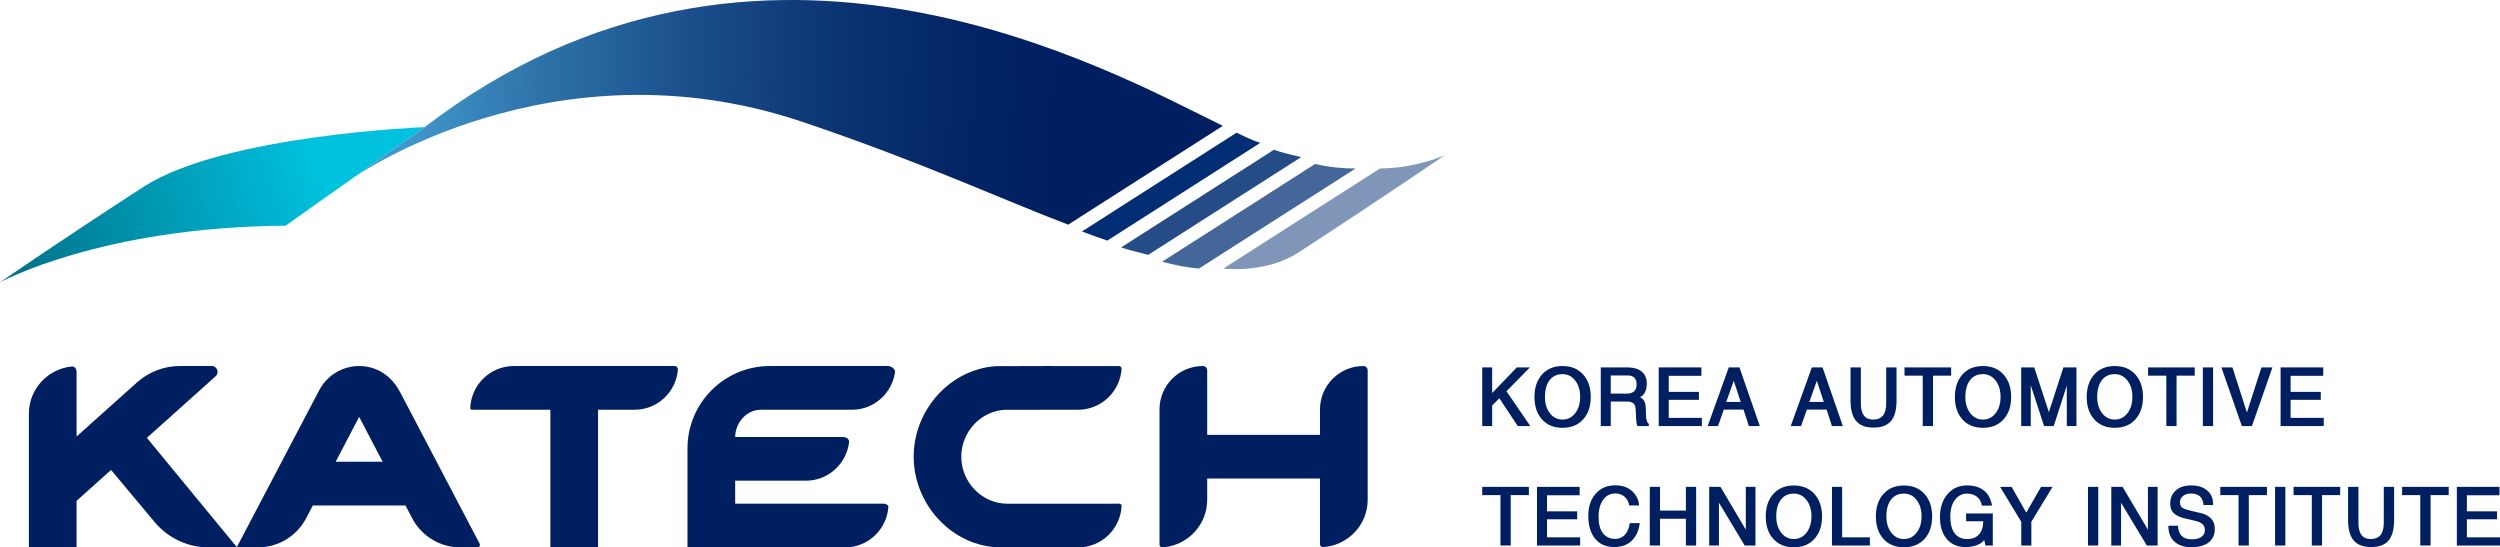 <?xml version="1.0" encoding="utf-8"?>
<!-- Generator: Adobe Illustrator 27.1.0, SVG Export Plug-In . SVG Version: 6.00 Build 0)  -->
<svg version="1.1" xmlns="http://www.w3.org/2000/svg" xmlns:xlink="http://www.w3.org/1999/xlink" x="0px" y="0px"
	 viewBox="0 0 616.817 135.064" enable-background="new 0 0 616.817 135.064" xml:space="preserve">
<g id="Guides_For_Artboard">
</g>
<g id="Layer_1">
	<g>
		<g>
			<g>
				<path fill="#001F60" d="M365.707,90.647h2.448v6.321l6.084-6.321h3.224l-5.774,5.887l5.877,8.586h-3.094l-4.539-6.851
					l-1.778,1.775v5.076h-2.448V90.647z"/>
				<path fill="#001F60" d="M385.515,90.308c2.133,0,3.828,0.698,5.082,2.095c1.255,1.396,1.882,3.245,1.882,5.547
					c0,2.302-0.627,4.145-1.882,5.528c-1.254,1.384-2.948,2.076-5.082,2.076c-2.134,0-3.821-0.692-5.063-2.076
					c-1.241-1.383-1.862-3.226-1.862-5.528c0-2.302,0.621-4.151,1.862-5.547C381.694,91.007,383.382,90.308,385.515,90.308z
					 M385.515,92.309c-1.368,0-2.431,0.498-3.191,1.5c-0.76,1-1.141,2.374-1.141,4.122c0,1.636,0.408,2.974,1.215,4.019
					c0.809,1.044,1.846,1.567,3.117,1.567c1.267,0,2.311-0.524,3.126-1.567c0.815-1.045,1.225-2.383,1.225-4.019
					c0-1.648-0.41-2.997-1.225-4.048C387.827,92.833,386.782,92.309,385.515,92.309z"/>
				<path fill="#001F60" d="M394.949,90.647h6.566c1.477,0,2.638,0.326,3.472,0.983c0.879,0.691,1.319,1.691,1.319,3.001
					c0,0.917-0.181,1.69-0.543,2.32c-0.307,0.527-0.691,0.879-1.151,1.054c0.922,0.342,1.401,1.235,1.442,2.68l0.065,1.869
					c0.042,1.084,0.272,1.756,0.689,2.02v0.547h-2.803c-0.181-0.352-0.291-0.938-0.333-1.756l-0.106-2.356
					c-0.027-0.705-0.217-1.206-0.563-1.503c-0.35-0.295-0.928-0.443-1.736-0.443h-3.85v6.059h-2.466V90.647z M397.415,97.12h3.912
					c1.646,0,2.47-0.767,2.47-2.302c0-1.458-0.747-2.188-2.241-2.188h-4.141V97.12z"/>
				<path fill="#001F60" d="M409.254,90.647h10.523v2.075h-8.053v3.964h7.445v1.962h-7.445v4.451h8.176v2.021h-10.646V90.647z"/>
				<path fill="#001F60" d="M426.534,90.647h2.635l5.02,14.474h-2.699l-1.315-4.058h-4.876l-1.422,4.058h-2.551L426.534,90.647z
					 M427.768,93.951l-1.862,5.225h3.576L427.768,93.951z"/>
				<path fill="#001F60" d="M447.03,90.647h2.635l5.021,14.474h-2.7l-1.315-4.058h-4.876l-1.422,4.058h-2.55L447.03,90.647z
					 M448.265,93.951l-1.862,5.225h3.576L448.265,93.951z"/>
				<path fill="#001F60" d="M459.121,90.647v8.907c0,2.641,1.013,3.963,3.033,3.963c2.146,0,3.223-1.322,3.223-3.963v-8.907h2.551
					v8.114c0,2.254-0.426,3.919-1.277,5.002c-0.905,1.157-2.376,1.736-4.412,1.736c-1.995,0-3.45-0.58-4.371-1.736
					c-0.866-1.083-1.296-2.748-1.296-5.002v-8.114H459.121z"/>
				<path fill="#001F60" d="M481.4,90.647v2.036h-4.478v12.438h-2.531V92.684h-4.497v-2.036H481.4z"/>
				<path fill="#001F60" d="M489.242,90.308c2.133,0,3.827,0.698,5.081,2.095c1.255,1.396,1.882,3.245,1.882,5.547
					c0,2.302-0.628,4.145-1.882,5.528c-1.254,1.384-2.948,2.076-5.081,2.076c-2.134,0-3.822-0.692-5.062-2.076
					c-1.242-1.383-1.862-3.226-1.862-5.528c0-2.302,0.62-4.151,1.862-5.547C485.421,91.007,487.108,90.308,489.242,90.308z
					 M489.242,92.309c-1.367,0-2.431,0.498-3.191,1.5c-0.76,1-1.142,2.374-1.142,4.122c0,1.636,0.408,2.974,1.216,4.019
					c0.808,1.044,1.846,1.567,3.116,1.567c1.268,0,2.311-0.524,3.126-1.567c0.815-1.045,1.225-2.383,1.225-4.019
					c0-1.648-0.41-2.997-1.225-4.048C491.554,92.833,490.51,92.309,489.242,92.309z"/>
				<path fill="#001F60" d="M505.517,101.688l3.579-11.04h3.22v14.474h-2.382v-9.983l-3.224,9.983h-2.382l-3.285-10.058v10.058
					h-2.363V90.647h3.22L505.517,101.688z"/>
				<path fill="#001F60" d="M521.771,90.308c2.134,0,3.828,0.698,5.082,2.095c1.255,1.396,1.882,3.245,1.882,5.547
					c0,2.302-0.627,4.145-1.882,5.528c-1.254,1.384-2.948,2.076-5.082,2.076c-2.134,0-3.821-0.692-5.063-2.076
					c-1.241-1.383-1.861-3.226-1.861-5.528c0-2.302,0.62-4.151,1.861-5.547C517.95,91.007,519.638,90.308,521.771,90.308z
					 M521.771,92.309c-1.368,0-2.431,0.498-3.191,1.5c-0.76,1-1.141,2.374-1.141,4.122c0,1.636,0.407,2.974,1.215,4.019
					c0.808,1.044,1.846,1.567,3.116,1.567c1.267,0,2.312-0.524,3.126-1.567c0.815-1.045,1.226-2.383,1.226-4.019
					c0-1.648-0.411-2.997-1.226-4.048C524.083,92.833,523.039,92.309,521.771,92.309z"/>
				<path fill="#001F60" d="M541.495,90.647v2.036h-4.477v12.438h-2.531V92.684h-4.498v-2.036H541.495z"/>
				<path fill="#001F60" d="M543.503,90.647h2.531v14.474h-2.531V90.647z"/>
				<path fill="#001F60" d="M554.378,101.782l3.578-11.134h2.719l-5.062,14.474h-2.489l-5.041-14.474h2.719L554.378,101.782z"/>
				<path fill="#001F60" d="M562.684,90.647h10.523v2.075h-8.053v3.964h7.445v1.962h-7.445v4.451h8.176v2.021h-10.645V90.647z"/>
			</g>
			<g>
				<path fill="#001F60" d="M377.213,120.122v2.036h-4.478v12.437h-2.531v-12.437h-4.497v-2.036H377.213z"/>
				<path fill="#001F60" d="M379.221,120.122h10.523v2.075h-8.054v3.964h7.445v1.963h-7.445v4.451h8.176v2.021h-10.646V120.122z"/>
				<path fill="#001F60" d="M391.878,127.218c0-2.14,0.565-3.895,1.694-5.266c1.212-1.471,2.867-2.208,4.959-2.208
					c1.839,0,3.298,0.55,4.37,1.642c0.906,0.918,1.407,2.028,1.507,3.321h-2.447c-0.113-0.766-0.42-1.413-0.921-1.943
					c-0.627-0.679-1.458-1.018-2.49-1.018c-1.228,0-2.218,0.504-2.97,1.509c-0.779,1.045-1.17,2.474-1.17,4.284
					c0,1.749,0.362,3.087,1.085,4.019c0.728,0.931,1.73,1.396,3.014,1.396c1.074,0,1.94-0.413,2.593-1.244
					c0.53-0.692,0.866-1.571,1.005-2.641h2.467c-0.207,1.684-0.779,3.035-1.713,4.057c-1.116,1.232-2.634,1.85-4.561,1.85
					c-2.021,0-3.595-0.679-4.726-2.04C392.443,131.577,391.878,129.672,391.878,127.218z"/>
				<path fill="#001F60" d="M407.043,120.122h2.531v5.852h6.379v-5.852h2.531v14.474h-2.531v-6.605h-6.379v6.605h-2.531V120.122z"/>
				<path fill="#001F60" d="M430.74,130.69v-10.568h2.385v14.474h-2.658l-6.358-10.568v10.568h-2.405v-14.474h2.784L430.74,130.69z"
					/>
				<path fill="#001F60" d="M442.582,119.783c2.133,0,3.828,0.698,5.082,2.095c1.255,1.396,1.883,3.245,1.883,5.547
					c0,2.302-0.628,4.145-1.883,5.528c-1.253,1.384-2.948,2.076-5.082,2.076c-2.134,0-3.821-0.692-5.063-2.076
					c-1.241-1.383-1.863-3.226-1.863-5.528c0-2.302,0.622-4.151,1.863-5.547C438.76,120.481,440.448,119.783,442.582,119.783z
					 M442.582,121.784c-1.367,0-2.431,0.497-3.191,1.5c-0.759,1-1.14,2.374-1.14,4.122c0,1.636,0.407,2.974,1.215,4.019
					c0.808,1.044,1.846,1.567,3.117,1.567c1.268,0,2.311-0.524,3.126-1.567c0.815-1.045,1.226-2.383,1.226-4.019
					c0-1.649-0.411-2.997-1.226-4.048C444.893,122.308,443.849,121.784,442.582,121.784z"/>
				<path fill="#001F60" d="M451.993,120.122h2.512v12.453h6.837v2.021h-9.349V120.122z"/>
				<path fill="#001F60" d="M469.751,119.783c2.134,0,3.827,0.698,5.081,2.095c1.255,1.396,1.882,3.245,1.882,5.547
					c0,2.302-0.627,4.145-1.882,5.528c-1.254,1.384-2.947,2.076-5.081,2.076c-2.134,0-3.822-0.692-5.062-2.076
					c-1.242-1.383-1.863-3.226-1.863-5.528c0-2.302,0.621-4.151,1.863-5.547C465.929,120.481,467.617,119.783,469.751,119.783z
					 M469.751,121.784c-1.368,0-2.431,0.497-3.191,1.5c-0.759,1-1.141,2.374-1.141,4.122c0,1.636,0.407,2.974,1.216,4.019
					c0.808,1.044,1.846,1.567,3.116,1.567c1.268,0,2.311-0.524,3.126-1.567c0.815-1.045,1.225-2.383,1.225-4.019
					c0-1.649-0.41-2.997-1.225-4.048C472.062,122.308,471.018,121.784,469.751,121.784z"/>
				<path fill="#001F60" d="M478.641,127.577c0-2.302,0.614-4.18,1.842-5.635c1.226-1.452,2.852-2.179,4.873-2.179
					c1.759,0,3.174,0.453,4.248,1.358c1.002,0.857,1.629,2.066,1.882,3.625h-2.509c-0.139-0.931-0.543-1.659-1.203-2.18
					c-0.662-0.52-1.483-0.782-2.46-0.782c-1.086,0-2.007,0.42-2.76,1.264c-0.905,1.032-1.358,2.509-1.358,4.433
					c0,1.8,0.359,3.168,1.076,4.106c0.717,0.937,1.752,1.405,3.107,1.405c1.267,0,2.24-0.391,2.916-1.17
					c0.679-0.779,1.016-1.849,1.016-3.206h-4.226v-1.927h6.589v7.908h-1.82l-0.291-1.377c-0.362,0.514-0.933,0.931-1.716,1.245
					c-0.821,0.34-1.772,0.511-2.845,0.511c-2.063,0-3.66-0.705-4.788-2.115C479.165,131.55,478.641,129.791,478.641,127.577z"/>
				<path fill="#001F60" d="M493.473,120.122h2.842l3.62,6.359l3.64-6.359h2.845l-5.231,8.606v5.867h-2.49v-5.867L493.473,120.122z"
					/>
				<path fill="#001F60" d="M515.163,120.122h2.531v14.474h-2.531V120.122z"/>
				<path fill="#001F60" d="M529.95,130.69v-10.568h2.386v14.474h-2.657l-6.359-10.568v10.568h-2.405v-14.474h2.783L529.95,130.69z"
					/>
				<path fill="#001F60" d="M534.99,129.707h2.386c0.068,2.24,1.212,3.359,3.43,3.359c0.906,0,1.646-0.175,2.218-0.527
					c0.653-0.404,0.983-0.99,0.983-1.756c0-0.678-0.239-1.202-0.711-1.568c-0.391-0.314-1.035-0.572-1.927-0.772l-1.84-0.414
					c-1.41-0.313-2.418-0.737-3.033-1.264c-0.698-0.579-1.047-1.403-1.047-2.473c0-1.37,0.462-2.47,1.38-3.29
					c0.921-0.825,2.182-1.239,3.786-1.239c1.645,0,2.958,0.411,3.933,1.229c1.032,0.867,1.526,2.07,1.484,3.601h-2.382
					c-0.113-1.884-1.145-2.828-3.097-2.828c-0.822,0-1.478,0.207-1.967,0.624c-0.487,0.414-0.734,0.941-0.734,1.584
					c0,0.618,0.223,1.07,0.669,1.358c0.378,0.239,1.167,0.498,2.367,0.773l1.9,0.436c2.442,0.553,3.664,1.862,3.664,3.925
					c0,1.532-0.553,2.69-1.652,3.472c-1.019,0.714-2.392,1.073-4.122,1.073c-1.801,0-3.201-0.465-4.206-1.396
					C535.472,132.685,534.977,131.382,534.99,129.707z"/>
				<path fill="#001F60" d="M559.318,120.122v2.036h-4.478v12.437h-2.531v-12.437h-4.497v-2.036H559.318z"/>
				<path fill="#001F60" d="M561.325,120.122h2.532v14.474h-2.532V120.122z"/>
				<path fill="#001F60" d="M577.39,120.122v2.036h-4.477v12.437h-2.531v-12.437h-4.497v-2.036H577.39z"/>
				<path fill="#001F60" d="M581.887,120.122v8.907c0,2.641,1.011,3.963,3.033,3.963c2.146,0,3.222-1.322,3.222-3.963v-8.907h2.551
					v8.114c0,2.254-0.427,3.919-1.277,5.002c-0.906,1.156-2.376,1.736-4.413,1.736c-1.995,0-3.449-0.58-4.37-1.736
					c-0.867-1.083-1.297-2.748-1.297-5.002v-8.114H581.887z"/>
				<path fill="#001F60" d="M604.164,120.122v2.036h-4.478v12.437h-2.532v-12.437h-4.497v-2.036H604.164z"/>
				<path fill="#001F60" d="M606.172,120.122h10.523v2.075h-8.053v3.964h7.445v1.963h-7.445v4.451h8.175v2.021h-10.645V120.122z"/>
			</g>
		</g>
		<path fill="#001F60" d="M77.18,124.708h22.865l1.645,3.146c2.316,4.428,6.9,7.205,11.898,7.205h4.205
			c0.468,0,0.768-0.497,0.55-0.911L98.683,96.692c-1.363-2.598-3.554-4.765-6.323-5.738c-5.417-1.904-11.101,0.56-13.59,5.304
			L58.402,135.06h5.236c4.996,0,9.579-2.775,11.894-7.202L77.18,124.708z M88.612,102.852l5.791,11.07H82.822L88.612,102.852z"/>
		<path fill="#001F60" d="M36.242,108.029l16.965-15.2c0.989-0.887,0.362-2.526-0.966-2.526H44.42
			c-3.928,0-7.717,1.449-10.643,4.069L18.893,107.7V91.826c0-1.056-0.587-1.347-1.046-1.417
			c-6.002,0.537-10.723,5.521-10.723,11.662v32.993h11.769v-11.493l8.508-7.622l10.76,12.872c3.303,3.952,8.189,6.236,13.34,6.236
			h6.988L36.242,108.029z"/>
		<path fill="#001F60" d="M166.527,90.308h-0.208c0,0-0.006,0-0.006,0v0h-39.535c-5.854,0-10.592,4.669-10.755,10.483
			c0.034,0.14,0.133,0.301,0.446,0.301h19.318v33.968h11.769v-33.968h9.01c5.659,0,10.248-4.373,10.698-9.916
			C167.225,90.497,166.806,90.324,166.527,90.308z"/>
		<path fill="#001F60" d="M218.066,124.275h-36.676v-5.678h17.446c5.554,0,10.074-4.213,10.668-9.607
			c-0.09-1.005-1.094-1.164-1.558-1.178h-26.556c0-3.457,2.803-6.718,6.26-6.718h22.549c5.493,0,9.977-4.122,10.649-9.432
			c-0.218-1.163-1.614-1.353-1.614-1.353h-29.29c-11.224,0-20.323,9.098-20.323,20.321v24.43h38.861
			c5.713,0,10.342-4.456,10.715-10.074C219.067,124.463,218.505,124.312,218.066,124.275z"/>
		<path fill="#001F60" d="M336.382,90.308c-5.912,0-10.706,4.793-10.706,10.705v6.276h-27.827V91.371
			c0-0.587-0.476-1.063-1.063-1.063l0,0c-5.913,0-10.706,4.793-10.706,10.706v33.254c0,0-0.058,0.842,0.867,0.754
			c0.048-0.003,0.098-0.002,0.146-0.006c6.025-0.514,10.755-5.567,10.755-11.724v-5.216h27.827v16.252
			c0.015,0.23,0.168,0.6,0.745,0.657c6.146-0.392,11.023-5.449,11.023-11.692V91.371C337.444,90.784,336.969,90.308,336.382,90.308z
			"/>
		<path fill="#001F60" d="M276.13,124.276c-7.643,0-27.144,0.003-27.596,0.003c-6.274,0-11.36-5.334-11.36-11.609
			c0-6.089,4.792-11.28,10.81-11.567c0.211-0.015,9.668-0.011,17.973-0.006c5.758,0.002,10.44-4.491,10.768-10.165
			c-0.014-0.355-0.285-0.581-0.627-0.617c-8.365-0.011-29.83-0.011-30.393,0.027c-11.317,0.759-20.277,10.824-20.277,22.322
			c0,11.785,9.417,22.107,21.137,22.39l19.441,0.005c5.778,0.001,10.451-4.555,10.729-10.262
			C276.705,124.286,276.13,124.276,276.13,124.276z"/>
		<g>
			<linearGradient id="SVGID_1_" gradientUnits="userSpaceOnUse" x1="-21.598" y1="74.402" x2="78.621" y2="41.691">
				<stop  offset="0" style="stop-color:#00586F"/>
				<stop  offset="1" style="stop-color:#00C1DE"/>
			</linearGradient>
			<path fill="url(#SVGID_1_)" d="M0,69.655c0,0,24.921-13.674,70.453-13.967l34.334-24.322c0,0-49.491,1.893-69.344,14.712
				C15.592,58.898,0,69.655,0,69.655z"/>
			<path fill="#264C88" d="M314.314,36.947L276.588,61.05c2.093,0.702,4.79,1.314,6.706,1.827l37.744-24.115
				C319.118,38.322,316.405,37.714,314.314,36.947z"/>
			<path fill="#002D74" d="M309.404,34.703c-1.169-0.471-2.618-1.14-4.316-1.963l-38.151,24.376c2.184,0.825,4.27,1.573,6.271,2.244
				l37.726-24.104C310.422,35.069,309.925,34.913,309.404,34.703z"/>
			
				<linearGradient id="SVGID_00000054246992897987291280000011293675179583953830_" gradientUnits="userSpaceOnUse" x1="100.977" y1="24.505" x2="261.332" y2="28.481">
				<stop  offset="0" style="stop-color:#4197CB"/>
				<stop  offset="0.193" style="stop-color:#2E74AB"/>
				<stop  offset="0.429" style="stop-color:#1A4F8B"/>
				<stop  offset="0.65" style="stop-color:#0C3573"/>
				<stop  offset="0.847" style="stop-color:#032565"/>
				<stop  offset="1" style="stop-color:#001F60"/>
			</linearGradient>
			<path fill="url(#SVGID_00000054246992897987291280000011293675179583953830_)" d="M104.787,31.366L87.093,43.9
				c0,0,49.085-34.633,110.852-13.843c29.482,9.923,50.019,19.481,65.61,25.368l38.151-24.375
				C275.338,18.276,187.43-32.106,104.787,31.366z"/>
			<path fill="#456699" d="M324.47,40.453l-37.744,24.116c3.24,0.868,6.248,1.447,9.079,1.695l38.652-24.696
				C331.493,41.596,328.152,41.296,324.47,40.453z"/>
			<path fill="#7F96B9" d="M340.472,41.567l-38.653,24.696c6.407,0.561,13.319-0.577,18.645-4.036
				c19.898-12.924,36.026-23.944,36.026-23.944S349.624,41.479,340.472,41.567z"/>
		</g>
	</g>
</g>
</svg>
